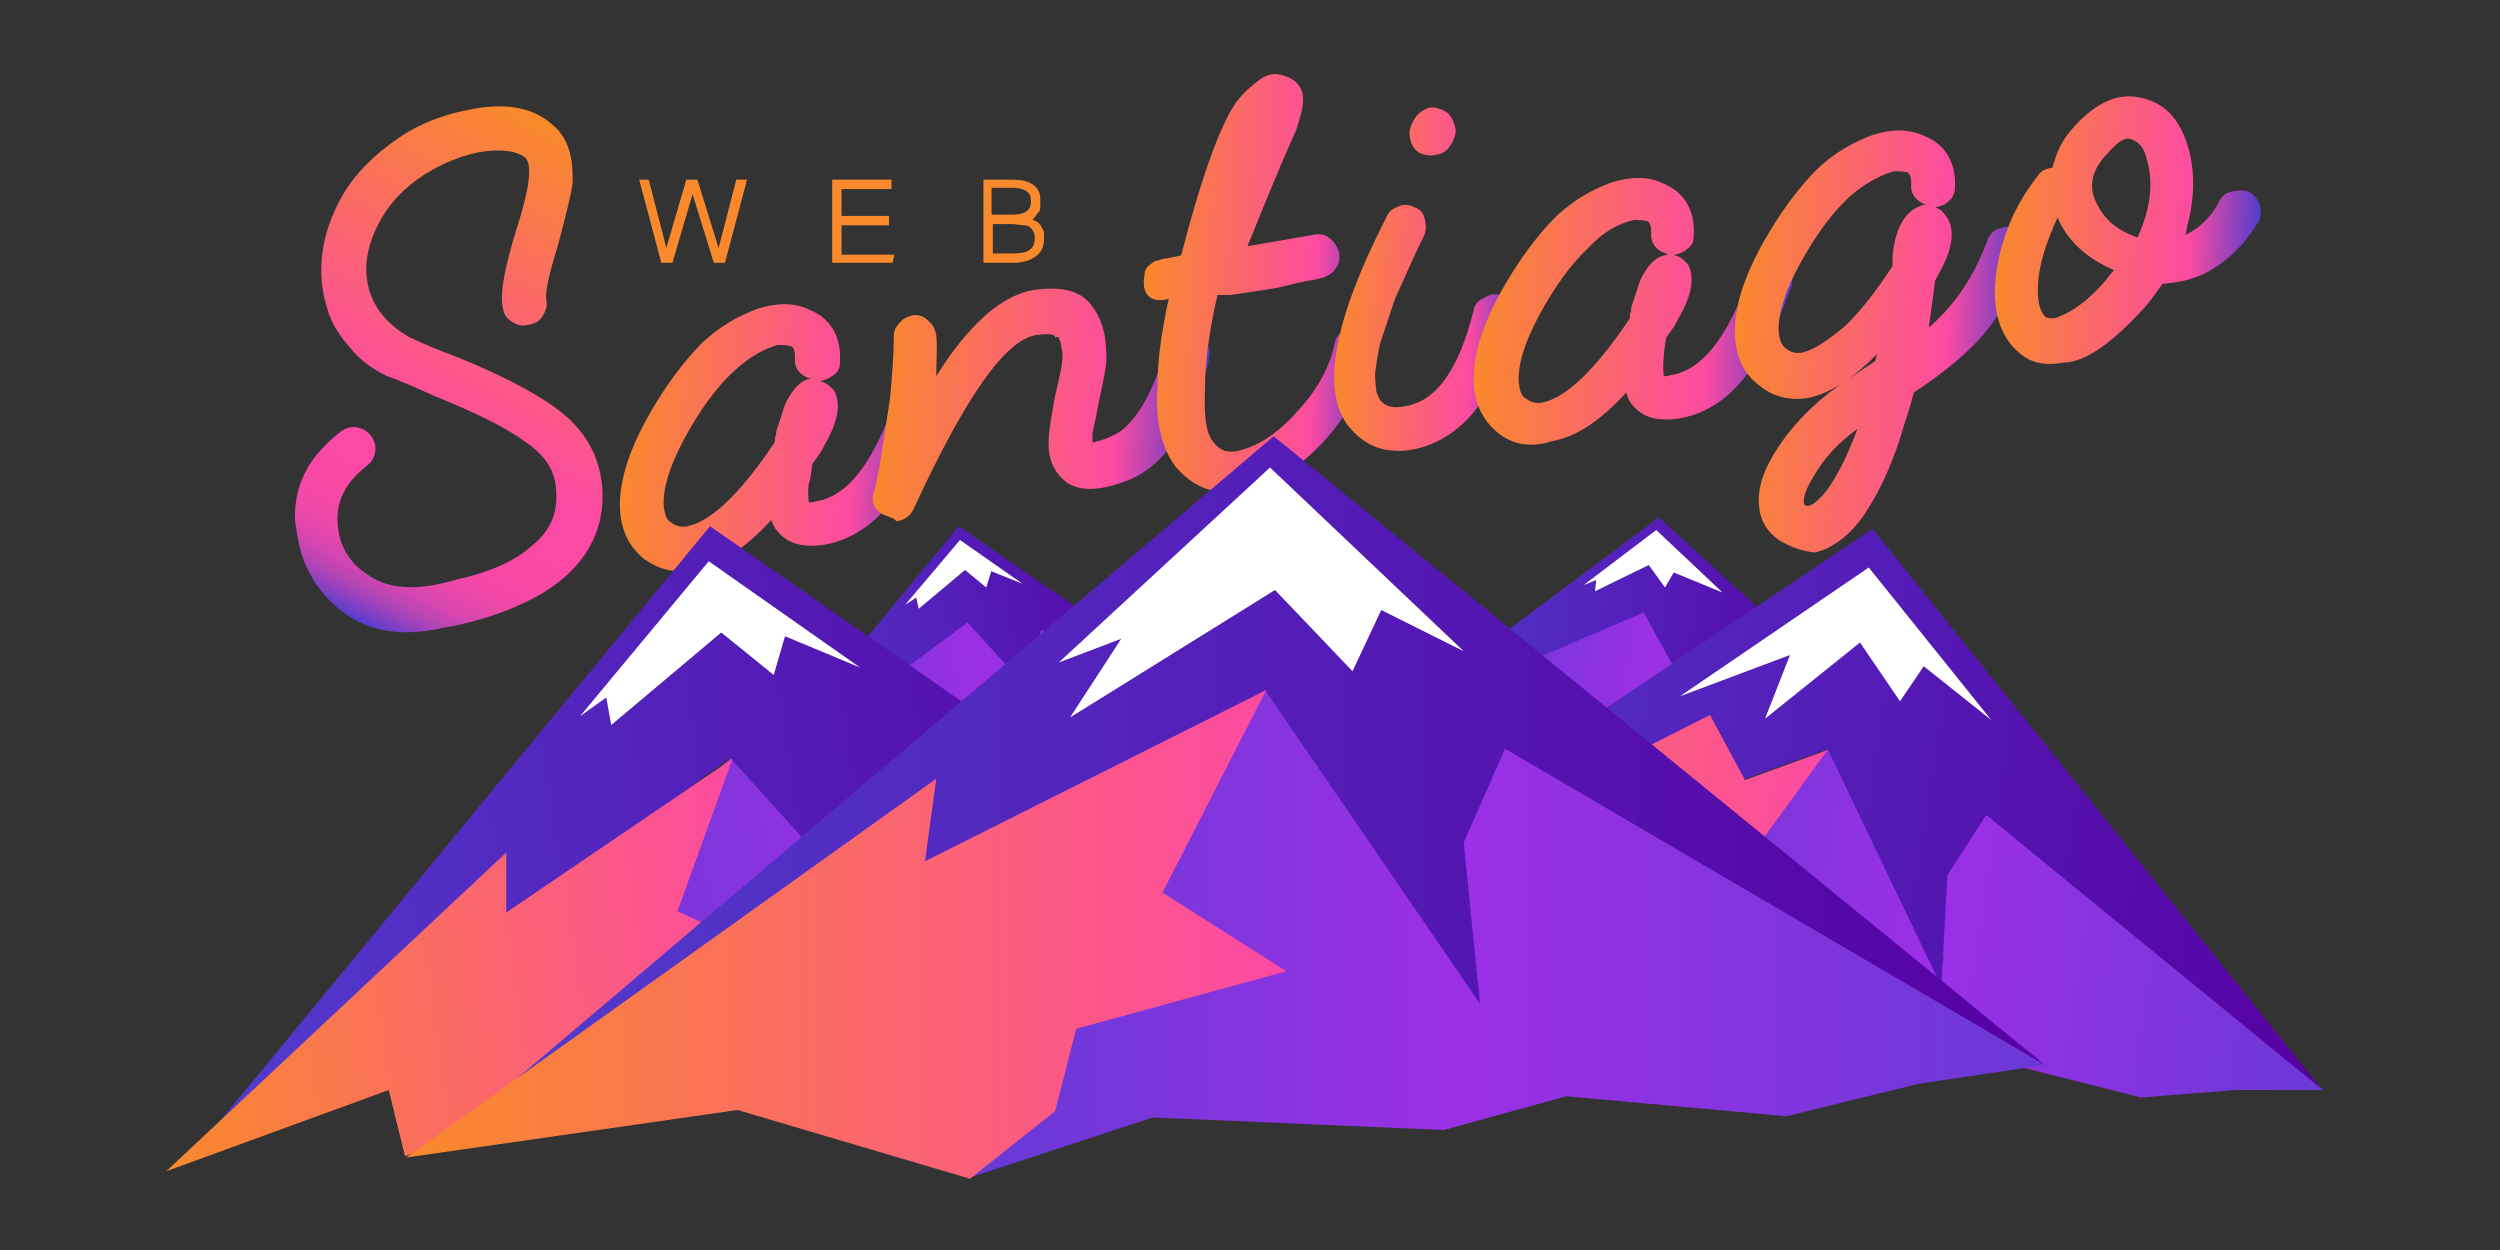 <svg xmlns="http://www.w3.org/2000/svg" xmlns:xlink="http://www.w3.org/1999/xlink" id="Capa_1" x="0px" y="0px" viewBox="0 0 200 100" style="enable-background:new 0 0 200 100;" xml:space="preserve"><rect x="0" y="0" width="200" height="100" fill="#333333" stroke="none"/><style type="text/css">	.st0{fill:url(#SVGID_1_);}	.st1{fill:url(#SVGID_2_);}	.st2{fill:url(#SVGID_3_);}	.st3{fill:url(#SVGID_4_);}	.st4{fill:url(#SVGID_5_);}	.st5{fill:url(#SVGID_6_);}	.st6{fill:url(#SVGID_7_);}	.st7{fill:url(#SVGID_8_);}	.st8{fill:url(#SVGID_9_);}	.st9{fill:url(#SVGID_10_);}	.st10{fill:#FFFFFF;}	.st11{fill:url(#SVGID_11_);}	.st12{fill:url(#SVGID_12_);}	.st13{fill:url(#SVGID_13_);}	.st14{fill:url(#SVGID_14_);}	.st15{fill:url(#SVGID_15_);}	.st16{fill:url(#SVGID_16_);}	.st17{fill:url(#SVGID_17_);}	.st18{fill:url(#SVGID_18_);}	.st19{fill:url(#SVGID_19_);}	.st20{fill:url(#SVGID_20_);}	.st21{fill:url(#SVGID_21_);}	.st22{fill:#F9892C;stroke:#F9892C;stroke-width:0.25;stroke-miterlimit:10;}</style><g>			<linearGradient id="SVGID_1_" gradientUnits="userSpaceOnUse" x1="52.254" y1="120.206" x2="77.353" y2="120.206" gradientTransform="matrix(0.999 3.714563e-02 -3.714563e-02 0.999 2.075 -87.414)">		<stop offset="0" style="stop-color:#F9892C"></stop>		<stop offset="0.735" style="stop-color:#FC4BA1"></stop>		<stop offset="1" style="stop-color:#513DCE"></stop>	</linearGradient>	<path class="st0" d="M51.5,44.7c-1.2-1-1.8-2.3-1.9-3.9c-0.1-2.1,0.6-4.5,2.2-7.4c1.4-2.5,2.9-4.5,4.4-6c1.4-1.3,2.8-2.1,4.4-2.7  c1.6-0.5,3-0.5,4.2,0.1c1.7,0.7,2.5,2.2,2.4,4.1c0,0.5-0.1,0.8-0.5,1.1s-0.7,0.4-1.1,0.5c0.5,0.1,0.8,0.4,1.1,0.7  c0.6,1,0.4,2.5-0.8,4.5c-0.1,0.3-0.4,0.7-0.9,1.4c0,0.1-0.1,0.4-0.1,0.7c-0.1,0.5-0.1,0.7-0.2,0.9c-0.1,0.8,0,1.3,0,1.5  c0.1,0,0.3,0,0.6-0.1c2.5-0.4,4.5-3,6.3-8c0.1-0.5,0.5-0.8,0.9-1c0.5-0.3,0.9-0.2,1.3,0c0.5,0.1,0.8,0.5,1,0.9  c0.3,0.5,0.2,0.9,0,1.3c-1.1,3.1-2.4,5.5-3.8,7.2s-3.2,2.8-5.2,3.1c-1.6,0.2-2.8-0.1-3.6-1.1c-0.3-0.3-0.4-0.7-0.5-0.9  c-2.1,2.3-4.1,3.6-6,3.9l-0.3,0.1C53.9,45.9,52.6,45.5,51.5,44.7z M58.7,29.7C57.3,31,56,32.8,54.8,35s-1.8,4.1-1.7,5.5  c0.1,0.7,0.2,1.1,0.6,1.3c0.4,0.3,0.8,0.4,1.3,0.3c1.9-0.4,4.2-2.6,6.9-6.6C62,35.4,62,35.2,62,35c0.1-0.2,0.1-0.3,0.1-0.5l0.2-0.6  c0.3-0.9,0.5-1.7,0.8-2.1c0.5-0.9,1.1-1.4,1.7-1.5h0.1c-0.9-0.2-1.4-0.9-1.3-1.7c0-0.5-0.1-0.8-0.3-0.9c-0.3-0.1-0.7-0.1-1.1-0.1  C61.1,27.9,59.9,28.6,58.7,29.7z"></path>	<g>		<g>							<linearGradient id="SVGID_2_" gradientUnits="userSpaceOnUse" x1="30.227" y1="-32.732" x2="48.039" y2="5.529" gradientTransform="matrix(0.999 3.832424e-02 3.832424e-02 -0.999 -1.58 15.146)">				<stop offset="0" style="stop-color:#513DCE"></stop>				<stop offset="7.165841e-03" style="stop-color:#613ECA"></stop>				<stop offset="2.614079e-02" style="stop-color:#8541C2"></stop>				<stop offset="4.748502e-02" style="stop-color:#A543BA"></stop>				<stop offset="7.108965e-02" style="stop-color:#C145B3"></stop>				<stop offset="9.774330e-02" style="stop-color:#D746AE"></stop>				<stop offset="0.129" style="stop-color:#E848AA"></stop>				<stop offset="0.167" style="stop-color:#F348A7"></stop>				<stop offset="0.221" style="stop-color:#FA49A5"></stop>				<stop offset="0.371" style="stop-color:#FC49A5"></stop>				<stop offset="1" style="stop-color:#F9892C"></stop>			</linearGradient>			<path class="st1" d="M27.6,49.1c-1.2-0.9-2.2-2-2.8-3.2c-0.7-1.2-1-2.7-1.2-4.3c-0.1-2.9,1.2-5.2,3.7-7.1    c0.4-0.3,0.9-0.4,1.3-0.3c0.5,0.1,0.8,0.3,1.1,0.7c0.3,0.4,0.4,0.9,0.3,1.3c-0.1,0.5-0.3,0.8-0.7,1.1c-1.5,1.2-2.3,2.5-2.3,4.2    c0,1.9,0.8,3.5,2.6,4.6c1.5,1,3.7,1.2,6.8,0.3c2.7-0.6,4.8-1.5,6.1-2.7c1.4-1.1,2.1-2.5,2-4.2c0-1.7-0.8-3-2.4-4.1    c-1.6-1.2-4.1-2.4-7.3-3.7c-2-0.9-3.2-1.4-3.8-1.6c-1.3-0.6-2.3-1.4-3-2.3c-0.9-1-1.6-2.1-1.9-3.4c-0.8-2.7-0.4-5.7,1.2-8.6    c1-1.8,2.6-3.4,4.5-4.7c1.7-1.2,3.6-1.9,5.6-2.3c2.8-0.6,5.1-0.3,6.7,1.1c1.3,1,1.8,2.6,1.7,4.8c-0.1,0.8-0.5,2.4-1.1,4.7    c-0.7,2.3-1.1,3.8-1,4.6c0.1,0.5,0,0.8-0.3,1.3s-0.7,0.6-1.2,0.7s-0.9,0-1.3-0.3c-0.5-0.3-0.6-0.7-0.7-1.2    c-0.2-1.1,0.2-3.2,1.1-6.1c1.1-3.4,1.3-5.3,0.7-5.8c-0.8-0.6-2.1-0.7-3.8-0.4c-1.4,0.3-2.9,0.9-4.3,1.8c-1.4,0.9-2.6,2.1-3.4,3.5    c-1.2,2.1-1.5,4.1-0.9,5.9c0.5,1.5,1.6,2.7,3.2,3.6c1.1,0.5,2.2,1,3.6,1.5c3.5,1.4,6.2,2.8,8,4.1c2.4,1.7,3.7,4,3.8,6.8    c0.1,2.7-1,5.1-3.3,7c-1.7,1.4-4.3,2.6-7.4,3.4c-0.8,0.2-1.3,0.3-1.9,0.4C32.1,51,29.6,50.5,27.6,49.1z"></path>							<linearGradient id="SVGID_3_" gradientUnits="userSpaceOnUse" x1="72.252" y1="-14.145" x2="98.41" y2="-14.145" gradientTransform="matrix(0.999 3.832424e-02 3.832424e-02 -0.999 -1.58 15.146)">				<stop offset="0" style="stop-color:#F9892C"></stop>				<stop offset="0.735" style="stop-color:#FC4BA1"></stop>				<stop offset="1" style="stop-color:#513DCE"></stop>			</linearGradient>			<path class="st2" d="M71,41.3c-0.9-0.3-1.4-1-1.1-1.9c0.1-0.1,0.2-0.9,0.5-2.3c0.2-1.4,0.5-3.2,0.8-5.2c0.2-2.1,0.3-3.7,0.3-4.9    c0-0.5,0.1-0.8,0.5-1.2c0.3-0.4,0.7-0.5,1.1-0.6c0.5,0,0.8,0.1,1.2,0.5c0.4,0.3,0.5,0.7,0.6,1.1c0.1,0.8,0,2,0,3.3    c0.8-1.3,1.6-2.4,2.4-3.3c1.8-2.1,3.6-3.3,5.4-3.6c2.1-0.3,3.7,0,4.6,1.2c0.8,1,1.2,2.3,1.2,3.9c0.1,0.7-0.2,2-0.6,3.9    c-0.2,1.1-0.4,2-0.5,2.4c0,0.5,0,0.7,0,0.8c0.4-0.1,0.9-0.2,1.5-0.5c1.1-0.4,2.3-1.8,3.2-3.8c0.5-1.1,0.9-2.2,1.2-3.2    c0.1-0.5,0.3-0.8,0.8-1.1c0.4-0.3,0.9-0.3,1.3-0.2c0.5,0.1,0.8,0.3,1.1,0.8c0.3,0.4,0.3,0.9,0.2,1.3c0,0,0,0.3-0.1,0.6    c-0.1,0.4-0.3,0.8-0.5,1.5c-0.3,0.6-0.5,1.3-0.7,1.9c-1.3,3-3.1,4.9-5.1,5.7c-2.3,0.9-4.1,1-5.2,0c-0.9-0.8-1.3-1.9-1.2-3.3    c0-0.6,0.2-1.7,0.5-3.4c0.3-1.3,0.6-2.4,0.6-3.3c0-0.2,0-0.4-0.1-0.6c0-0.2,0-0.3-0.1-0.5c0-0.1-0.1-0.2-0.1-0.3s-0.3,0-0.3,0    v-0.1c-0.2-0.2-0.7-0.2-1.5-0.1c-2.5,0.4-5.7,5-9.8,13.9c-0.3,0.6-0.7,0.9-1.4,1C71.5,41.4,71.2,41.4,71,41.3z"></path>							<linearGradient id="SVGID_4_" gradientUnits="userSpaceOnUse" x1="93.477" y1="-3.562" x2="112.147" y2="-3.562" gradientTransform="matrix(0.999 3.832424e-02 3.832424e-02 -0.999 -1.58 15.146)">				<stop offset="0" style="stop-color:#F9892C"></stop>				<stop offset="0.735" style="stop-color:#FC4BA1"></stop>				<stop offset="1" style="stop-color:#513DCE"></stop>			</linearGradient>			<path class="st3" d="M108.9,25.8c0.5,0.1,0.8,0.4,1,0.9c0.3,0.5,0.2,0.9,0.1,1.3c-0.7,2.5-2,4.9-3.9,7.1    c-2.1,2.3-4.2,3.6-6.3,4.1l-0.6,0.1c-2.1,0.3-3.7-0.3-5.1-1.9c-1.1-1.4-1.7-3.5-1.5-6.5c0-2,0.3-4.3,0.9-7C93.2,24,93.1,24,93,24    c-0.9,0.1-1.5-0.4-1.5-1.4c0-0.4,0.1-0.7,0.1-0.9c0.1-0.3,0.3-0.5,0.5-0.6c0.2-0.2,0.5-0.3,0.7-0.3c0.1-0.1,0.5-0.1,0.9-0.2    s0.7-0.1,0.8-0.2c1.4-5.4,2.7-9.3,4-11.6c0.5-0.9,1.2-1.6,2.1-2.3s1.6-0.7,2.5-0.3s1.3,1.2,1.1,2.3c-0.1,0.7-0.3,1.2-0.5,1.9    c-0.6,1.3-1.9,4.3-3.9,9.3l5.2-0.9c0.5-0.1,0.9-0.1,1.3,0.2c0.4,0.3,0.6,0.6,0.8,1.1c0.1,0.5,0.1,0.9-0.2,1.3    c-0.3,0.5-0.6,0.6-1,0.8l-0.9,0.2c-0.7,0.1-1.5,0.3-2.7,0.6c-1.1,0.2-2.5,0.4-3.9,0.6h-1c-0.7,3-1,5.5-1,7.5    c-0.1,2.3,0.1,3.6,0.7,4.3c0.5,0.7,1.3,0.9,2.2,0.6c1.5-0.4,3-1.4,4.5-3.1c1.6-1.7,2.6-3.6,3-5.5c0.1-0.5,0.4-0.8,0.9-1    C108,25.8,108.4,25.7,108.9,25.8z"></path>							<linearGradient id="SVGID_5_" gradientUnits="userSpaceOnUse" x1="109.005" y1="105.497" x2="123.604" y2="105.497" gradientTransform="matrix(0.999 3.714563e-02 -3.714563e-02 0.999 2.075 -87.414)">				<stop offset="0" style="stop-color:#F9892C"></stop>				<stop offset="0.735" style="stop-color:#FC4BA1"></stop>				<stop offset="1" style="stop-color:#513DCE"></stop>			</linearGradient>			<path class="st4" d="M110.5,35.9c-1.1-0.3-2-1-2.7-1.9c-2.1-2.9-1.1-8.4,3.1-16.6c0.2-0.5,0.5-0.7,1-0.9s0.9-0.1,1.3,0.1    c0.5,0.2,0.7,0.5,0.8,1c0.1,0.5,0.1,0.9-0.1,1.3c-0.9,1.8-1.6,3.5-2.3,5c-0.5,1.5-0.9,2.7-1.2,3.6c-0.2,0.9-0.3,1.7-0.4,2.4    c0,0.7,0.1,1.1,0.1,1.4c0.1,0.3,0.2,0.5,0.3,0.7c0.4,0.5,1,0.7,2,0.5c2.5-0.4,4.3-2.9,5.5-7.7c0.1-0.5,0.4-0.8,0.9-1    c0.5-0.3,0.9-0.3,1.3-0.2c0.5,0.1,0.8,0.3,1,0.8c0.3,0.5,0.3,0.9,0.2,1.3c-0.9,3.1-2,5.6-3.5,7.4c-1.4,1.6-3.1,2.6-5,2.9    C112.2,36.1,111.3,36.1,110.5,35.9z M113.7,12.3c-0.6-0.3-0.8-0.7-0.9-1.3c-0.1-0.4,0-0.7,0.1-1l0.2-0.4c0.3-0.5,0.6-0.7,1-0.9    s0.8-0.1,1.3,0.1c0.5,0.2,0.7,0.5,0.9,1c0.2,0.5,0.2,0.9,0,1.3l-0.1,0.3l-0.1,0.1c-0.3,0.6-0.7,0.8-1.3,0.9    C114.4,12.5,114,12.4,113.7,12.3z"></path>							<linearGradient id="SVGID_6_" gradientUnits="userSpaceOnUse" x1="120.19" y1="107.568" x2="145.389" y2="107.568" gradientTransform="matrix(0.999 3.714563e-02 -3.714563e-02 0.999 2.075 -87.414)">				<stop offset="0" style="stop-color:#F9892C"></stop>				<stop offset="0.735" style="stop-color:#FC4BA1"></stop>				<stop offset="1" style="stop-color:#513DCE"></stop>			</linearGradient>			<path class="st5" d="M119.8,34.6c-1.2-1-1.8-2.3-1.9-3.9c-0.1-2.1,0.6-4.5,2.2-7.4c1.4-2.5,2.9-4.5,4.4-6    c1.4-1.3,2.8-2.1,4.4-2.7c1.6-0.5,3-0.5,4.2,0.1c1.7,0.7,2.5,2.2,2.4,4.1c0,0.5-0.1,0.8-0.5,1.1c-0.3,0.3-0.7,0.4-1.1,0.5    c0.5,0.1,0.8,0.4,1.1,0.7c0.6,1,0.4,2.5-0.8,4.5c-0.1,0.3-0.4,0.7-0.9,1.4c0,0.1-0.1,0.4-0.1,0.7c-0.1,0.4-0.1,0.7-0.1,0.9    c-0.1,0.8,0,1.3,0,1.5c0.1,0,0.3,0,0.6-0.1c2.5-0.4,4.5-3,6.3-8c0.1-0.5,0.5-0.8,0.9-1c0.5-0.3,0.9-0.2,1.3,0s0.8,0.5,1,0.9    c0.3,0.5,0.2,0.9,0,1.3c-1.1,3.1-2.4,5.5-3.8,7.2c-1.4,1.7-3.2,2.8-5.2,3.1c-1.6,0.2-2.8-0.1-3.6-1.1c-0.3-0.3-0.4-0.7-0.5-1    c-2.1,2.3-4.1,3.6-6,3.9l-0.3,0.1C122.2,35.8,120.9,35.5,119.8,34.6z M127.1,19.8c-1.4,1.3-2.7,3.1-3.9,5.3    c-1.2,2.2-1.8,4.1-1.7,5.5c0.1,0.7,0.2,1.1,0.6,1.3c0.4,0.3,0.8,0.4,1.3,0.3c1.9-0.4,4.2-2.6,6.9-6.6c0.1-0.1,0.1-0.3,0.1-0.5    c0.1-0.2,0.1-0.4,0.1-0.5l0.2-0.6c0.3-0.9,0.5-1.7,0.8-2.1c0.5-0.9,1.1-1.4,1.8-1.5l0.1-0.1c-0.9-0.2-1.4-0.9-1.3-1.7    c0-0.5-0.1-0.8-0.3-0.9c-0.3-0.1-0.7-0.1-1.1-0.1C129.4,17.9,128.2,18.6,127.1,19.8z"></path>							<linearGradient id="SVGID_7_" gradientUnits="userSpaceOnUse" x1="140.83" y1="109.168" x2="164.034" y2="109.168" gradientTransform="matrix(0.999 3.714563e-02 -3.714563e-02 0.999 2.075 -87.414)">				<stop offset="0" style="stop-color:#F9892C"></stop>				<stop offset="0.735" style="stop-color:#FC4BA1"></stop>				<stop offset="1" style="stop-color:#513DCE"></stop>			</linearGradient>			<path class="st6" d="M142.3,43.2c-1.1-0.8-1.6-1.8-1.6-3.2c0-1.5,0.7-3.1,2.1-5c1.2-1.6,2.8-3.2,5.1-4.7l2.1-1.4    c0-0.1,0.1-0.2,0.1-0.3c0-0.1,0.1-0.3,0.1-0.3c-2,2-3.7,3.1-5.4,3.5c-1.5,0.3-2.9,0-4.1-1c-1.2-0.9-1.8-2.2-1.9-3.9    c-0.1-2.1,0.6-4.5,2.2-7.4c1.4-2.5,2.9-4.5,4.4-6c1.4-1.3,2.8-2.1,4.4-2.7c1.6-0.5,2.9-0.5,4.2,0.1c1.7,0.7,2.5,2.2,2.4,4.1    c0,0.5-0.2,0.8-0.5,1.1c-0.3,0.3-0.7,0.4-1.1,0.5c0.4,0.1,0.6,0.3,0.9,0.7c0.7,1,0.6,2.5-0.6,4.6l-0.3,0.6    c-0.2,1.7-0.4,2.9-0.5,3.7c2-1.7,3.6-4,4.7-7c0.2-0.5,0.5-0.8,0.9-0.9c0.5-0.2,0.9-0.2,1.3,0c0.5,0.1,0.8,0.5,0.9,0.9    c0.2,0.5,0.2,0.9,0,1.3c-1,2.9-2.4,5.3-4.2,7.1c-1,1-2.5,2.3-4.8,3.8c-0.3,1.3-0.8,2.6-1.2,4c-0.7,2-1.5,3.8-2.4,5.2    c-1,1.7-2.1,2.6-3.2,3.2c-0.3,0.2-0.8,0.3-1.1,0.4C144.2,44.1,143.3,43.8,142.3,43.2z M147.9,15.8c-1.4,1.3-2.7,3.1-3.9,5.3    s-1.8,4.1-1.7,5.5c0.1,0.7,0.2,1,0.6,1.3c0.4,0.3,0.8,0.4,1.3,0.3c0.9-0.2,2.1-1,3.5-2.2c1.4-1.4,2.5-2.9,3.7-4.7v-0.8    c0.2-2.2,1-3.6,2.2-4c0.1-0.1,0.3-0.1,0.5-0.1c-0.8-0.3-1.3-0.9-1.2-1.7c0-0.5-0.1-0.8-0.3-0.9c-0.3-0.1-0.7-0.1-1.1-0.1    C150.2,14.1,149,14.8,147.9,15.8z M145.4,37.6c-0.7,1.1-1.1,1.9-1.1,2.5c0,0.1,0,0.3,0.1,0.3c0.1,0.1,0.3,0.1,0.5,0    c1.1-0.6,2.4-2.6,3.7-6.1C147.1,35.4,146.1,36.5,145.4,37.6z"></path>							<linearGradient id="SVGID_8_" gradientUnits="userSpaceOnUse" x1="161.505" y1="99.578" x2="182.643" y2="99.578" gradientTransform="matrix(0.999 3.714563e-02 -3.714563e-02 0.999 2.075 -87.414)">				<stop offset="0" style="stop-color:#F9892C"></stop>				<stop offset="0.735" style="stop-color:#FC4BA1"></stop>				<stop offset="1" style="stop-color:#513DCE"></stop>			</linearGradient>			<path class="st7" d="M161.5,28.2c-1.5-1.3-2.2-3.4-1.8-6.4c0.4-2.7,1.4-5.3,3.3-7.7c0.3-0.5,0.7-0.6,1.2-0.7    c0.3-1.1,0.7-2.1,1.5-3c1.8-2.1,3.6-3,5.5-2.6c1.9,0.4,3.1,1.6,3.8,3.8c0.6,1.9,0.6,4.1,0,6.4c-0.1,0.4-0.1,0.7-0.2,0.8    c1.1-0.5,2.1-1.4,2.8-2.8c0.3-0.5,0.6-0.6,1.1-0.7s0.9-0.1,1.3,0.1c0.5,0.3,0.6,0.6,0.8,1c0.1,0.5,0.1,0.9-0.1,1.3    c-1,1.7-2.3,3-3.8,3.9c-1.2,0.7-2.5,1-3.9,1.1c-0.5,0.7-1.1,1.6-1.9,2.4c-1.8,1.9-3.4,3.2-4.9,3.7c-0.6,0.2-0.9,0.2-1.1,0.2    C163.5,29.3,162.4,29,161.5,28.2z M163.1,22.1c-0.2,1.7,0,2.8,0.6,3.3c0.4,0.1,0.7,0.1,1.1-0.1c1-0.4,2.2-1.2,3.6-2.8    c0.1-0.1,0.2-0.3,0.4-0.5c0.1-0.2,0.3-0.3,0.3-0.4c-2.1-0.9-3.7-2.3-4.5-4.2C163.8,19.2,163.3,20.6,163.1,22.1z M168.3,12.6    c-1,1.2-1.2,2.4-0.6,3.6c0.6,1.3,1.6,2.2,3.3,2.8c1.1-2.4,1.3-4.5,0.7-6.4c-0.2-0.9-0.7-1.3-1.3-1.5c-0.1,0-0.2,0-0.3,0    C169.6,11.2,169.1,11.7,168.3,12.6z"></path>		</g>	</g></g><g>	<g>					<linearGradient id="SVGID_9_" gradientUnits="userSpaceOnUse" x1="362.12" y1="1170.229" x2="400.555" y2="1170.229" gradientTransform="matrix(0.991 -0.134 0.134 0.991 -457.573 -1052.812)">			<stop offset="0" style="stop-color:#513DCE"></stop>			<stop offset="0.533" style="stop-color:#9C30E5"></stop>			<stop offset="1" style="stop-color:#6B38D6"></stop>		</linearGradient>		<path class="st8" d="M59.2,63.3l18-13.8l6.2,6.1l-1.6-3.7l1.6-2.2l13.8,6.4L94.3,57l-3,1.2L86,58.4l-2.9,1.3l-6.9,0.7l-4.1,2   l-1-0.8L59.2,63.3z"></path>					<linearGradient id="SVGID_10_" gradientUnits="userSpaceOnUse" x1="362.12" y1="1166.108" x2="400.545" y2="1166.108" gradientTransform="matrix(0.991 -0.134 0.134 0.991 -457.573 -1052.812)">			<stop offset="0" style="stop-color:#513DCE"></stop>			<stop offset="1" style="stop-color:#5600A2"></stop>		</linearGradient>		<path class="st9" d="M59.2,63.3l18.2-13.5l6.1,6.7l-0.9-3.8l0.7-2.3L97,56.1l-20.3-14L59.2,63.3z"></path>		<path class="st10" d="M73.5,48.7l3.7-3.1l1.7,1.4l0.4-1.3l2.5,1l-5-3.5l-4.4,5.2l0.9-0.6L73.5,48.7z"></path>	</g>	<g>					<linearGradient id="SVGID_11_" gradientUnits="userSpaceOnUse" x1="443.432" y1="1115.821" x2="481.867" y2="1115.821" gradientTransform="matrix(0.995 0.1 -0.1 0.995 -218.247 -1102.099)">			<stop offset="0" style="stop-color:#513DCE"></stop>			<stop offset="0.533" style="stop-color:#9C30E5"></stop>			<stop offset="1" style="stop-color:#6B38D6"></stop>		</linearGradient>		<path class="st11" d="M110.6,57.9l20.7-9.3l4.6,7.4l-0.7-3.9l2.1-1.8l11.9,9.4l-3,0.2l-3.2,0.5l-5.2-1l-3,0.5l-6.9-1l-4.5,1   l-0.8-1L110.6,57.9z"></path>					<linearGradient id="SVGID_12_" gradientUnits="userSpaceOnUse" x1="443.432" y1="1111.815" x2="481.702" y2="1111.815" gradientTransform="matrix(0.995 0.1 -0.1 0.995 -218.247 -1102.099)">			<stop offset="0" style="stop-color:#513DCE"></stop>			<stop offset="1" style="stop-color:#5600A2"></stop>		</linearGradient>		<path class="st12" d="M110.6,57.9l20.9-8.9l4.4,8v-3.9l1.2-2.1l12.2,5.5l-16.6-15.1L110.6,57.9z"></path>		<path class="st10" d="M127.6,47.3l4.3-2.1l1.3,1.8l0.7-1.2l3.9,1.6l-5.3-5l-5.8,4.4l1-0.4L127.6,47.3z"></path>	</g>	<g>					<linearGradient id="SVGID_13_" gradientUnits="userSpaceOnUse" x1="465.591" y1="1118.523" x2="535.494" y2="1118.523" gradientTransform="matrix(0.988 0.154 -0.154 0.988 -170.144 -1107.661)">			<stop offset="0" style="stop-color:#513DCE"></stop>			<stop offset="0.533" style="stop-color:#9C30E5"></stop>			<stop offset="1" style="stop-color:#6B38D6"></stop>		</linearGradient>		<path class="st13" d="M117.1,74l29.2-14.1l9.2,17l-1.2-9.2l5-3.8l26.6,23.3h-7.1l-7.5,0.6l-11.9-3l-7,0.8l-15.9-3.2L126,84.2   l-1.7-2.4L117.1,74z"></path>					<linearGradient id="SVGID_14_" gradientUnits="userSpaceOnUse" x1="445.965" y1="1108.806" x2="535.389" y2="1108.806" gradientTransform="matrix(0.988 0.154 -0.154 0.988 -170.144 -1107.661)">			<stop offset="0" style="stop-color:#513DCE"></stop>			<stop offset="1" style="stop-color:#5600A2"></stop>		</linearGradient>		<path class="st14" d="M96.6,78.1l49.6-18.2l9.1,19l0.5-8.9l3.1-4.8l26.8,21.9l-35.9-44.8L96.6,78.1z"></path>		<path class="st10" d="M141.2,57.5l7.6-6.1l3.2,4.7l1.9-2.8l5.4,4.3l-9.8-12.2l-15.1,10.3l8.8-3.3L141.2,57.5z"></path>					<linearGradient id="SVGID_15_" gradientUnits="userSpaceOnUse" x1="444.597" y1="1117.95" x2="493.311" y2="1117.95" gradientTransform="matrix(0.988 0.154 -0.154 0.988 -170.144 -1107.661)">			<stop offset="0" style="stop-color:#F9892C"></stop>			<stop offset="1" style="stop-color:#FC49A5"></stop>		</linearGradient>		<path class="st15" d="M95.2,78.2l41.6-21l2.8,5.2l6.6-2.4l-7.4,10.2l6,5.4l-12,1.3l-1.9,4.3l-5.3,3l-12.3-7L95.2,78.2z"></path>	</g>	<g>					<linearGradient id="SVGID_16_" gradientUnits="userSpaceOnUse" x1="339.272" y1="1161.164" x2="411.485" y2="1161.164" gradientTransform="matrix(0.991 -0.134 0.134 0.991 -458.513 -1027.157)">			<stop offset="0" style="stop-color:#513DCE"></stop>			<stop offset="0.533" style="stop-color:#9C30E5"></stop>			<stop offset="1" style="stop-color:#6B38D6"></stop>		</linearGradient>		<path class="st16" d="M33.7,83.1l24.8-22.5l14.2,14.1l-3.9-8.8l3.8-5.3L105.8,76l-7,2.1L91.5,81l-12.7,0.5l-6.7,2.9l-16.7,1.5   l-10,4.8L43,88.8L33.7,83.1z"></path>					<linearGradient id="SVGID_17_" gradientUnits="userSpaceOnUse" x1="319.091" y1="1151.068" x2="411.48" y2="1151.068" gradientTransform="matrix(0.991 -0.134 0.134 0.991 -458.513 -1027.157)">			<stop offset="0" style="stop-color:#513DCE"></stop>			<stop offset="1" style="stop-color:#5600A2"></stop>		</linearGradient>		<path class="st17" d="M14.7,93.2l43.7-32.6L73,76.8l-2.2-9l1.7-5.6l33,13.8L56.8,42.1L14.7,93.2z"></path>		<path class="st10" d="M48.9,58l8.8-7.4l4.2,3.4l0.9-3.1l6,2.5l-12.1-8.5L46.4,57.3l2.1-1.5L48.9,58z"></path>					<linearGradient id="SVGID_18_" gradientUnits="userSpaceOnUse" x1="317.637" y1="1161.242" x2="368.016" y2="1161.242" gradientTransform="matrix(0.991 -0.134 0.134 0.991 -458.513 -1027.157)">			<stop offset="0" style="stop-color:#F9892C"></stop>			<stop offset="1" style="stop-color:#FC49A5"></stop>		</linearGradient>		<path class="st18" d="M13.3,93.7l27.2-25.5V73l18.1-12.3l-4.4,12.2l7.6,3.5l-11.5,4.9l-0.5,4.8l-17.4,6.4l-1.3-5.3L13.3,93.7z"></path>	</g>	<g>		<g>							<linearGradient id="SVGID_19_" gradientUnits="userSpaceOnUse" x1="384.691" y1="1134.975" x2="485.591" y2="1134.975" gradientTransform="matrix(1 0 0 1 -321.961 -1060.367)">				<stop offset="0" style="stop-color:#513DCE"></stop>				<stop offset="0.533" style="stop-color:#9C30E5"></stop>				<stop offset="1" style="stop-color:#6B38D6"></stop>			</linearGradient>			<path class="st19" d="M62.7,81.7l38.5-26.6l16.9,22.1l-3.8-12.9l6.2-6.6l43.1,27.5l-10.1,1.5l-10.6,2.6l-17.6-1.6l-9.8,2.7    l-23.3-1l-14.6,4.8l-2.9-3L62.7,81.7z"></path>							<linearGradient id="SVGID_20_" gradientUnits="userSpaceOnUse" x1="356.491" y1="1123.825" x2="485.591" y2="1123.825" gradientTransform="matrix(1 0 0 1 -321.961 -1060.367)">				<stop offset="0" style="stop-color:#513DCE"></stop>				<stop offset="1" style="stop-color:#5600A2"></stop>			</linearGradient>			<path class="st20" d="M34.5,92.1l66.7-36.9l17.2,25.1l-1.3-12.9l3.3-7.5l43.2,25.3l-61.7-50.3L34.5,92.1z"></path>			<path class="st10" d="M85.6,57.4L102,47.2l6.2,6.5l2.3-4.9l6.6,3.3l-15.5-14.7L84.7,53l5-1.9L85.6,57.4z"></path>							<linearGradient id="SVGID_21_" gradientUnits="userSpaceOnUse" x1="354.491" y1="1135.075" x2="424.891" y2="1135.075" gradientTransform="matrix(1 0 0 1 -321.961 -1060.367)">				<stop offset="0" style="stop-color:#F9892C"></stop>				<stop offset="1" style="stop-color:#FC49A5"></stop>			</linearGradient>			<path class="st21" d="M32.5,92.6l42.4-30.3L74,68.9l27.3-13.7L93,71.4l9.9,6.3l-16.8,4.6l-1.7,6.6l-6.8,5.4L59,88.8L32.5,92.6z"></path>		</g>	</g></g><g>	<path class="st22" d="M59.6,14.5l-1.7,6.4h-0.7l-1.8-5.8l-1.7,5.8H53l-1.7-6.4h0.5l1.5,5.8l1.7-5.8h0.7l1.8,5.8l1.5-5.8  C59,14.5,59.6,14.5,59.6,14.5z"></path>	<path class="st22" d="M71.3,20.9h-4.6v-6.4h4.5V15h-4v2.4H71v0.5h-3.8v2.6h4.2L71.3,20.9L71.3,20.9z"></path>	<path class="st22" d="M83.4,19.1c0,0.6-0.2,1-0.6,1.3s-1,0.5-1.7,0.5h-2.3v-6.4h2.3c0.6,0,1.1,0.1,1.5,0.4s0.5,0.6,0.5,1.2  c0,0.1,0,0.3,0,0.5S83,16.9,82.9,17s-0.2,0.3-0.3,0.4c-0.1,0.1-0.3,0.2-0.5,0.2c0.3,0,0.5,0.1,0.7,0.2s0.3,0.2,0.4,0.4  s0.2,0.3,0.2,0.5S83.4,18.9,83.4,19.1z M79.2,17.3h1.7c0.6,0,1-0.1,1.3-0.3c0.3-0.2,0.4-0.5,0.4-0.9c0-0.4-0.1-0.7-0.4-0.9  c-0.3-0.2-0.7-0.3-1.2-0.3h-1.8V17.3z M79.2,20.4h1.9c1.2,0,1.8-0.4,1.8-1.3c0-0.2,0-0.4-0.1-0.6s-0.2-0.3-0.3-0.4  s-0.3-0.2-0.6-0.2s-0.6-0.1-0.9-0.1h-1.7v2.6H79.2z"></path></g></svg>